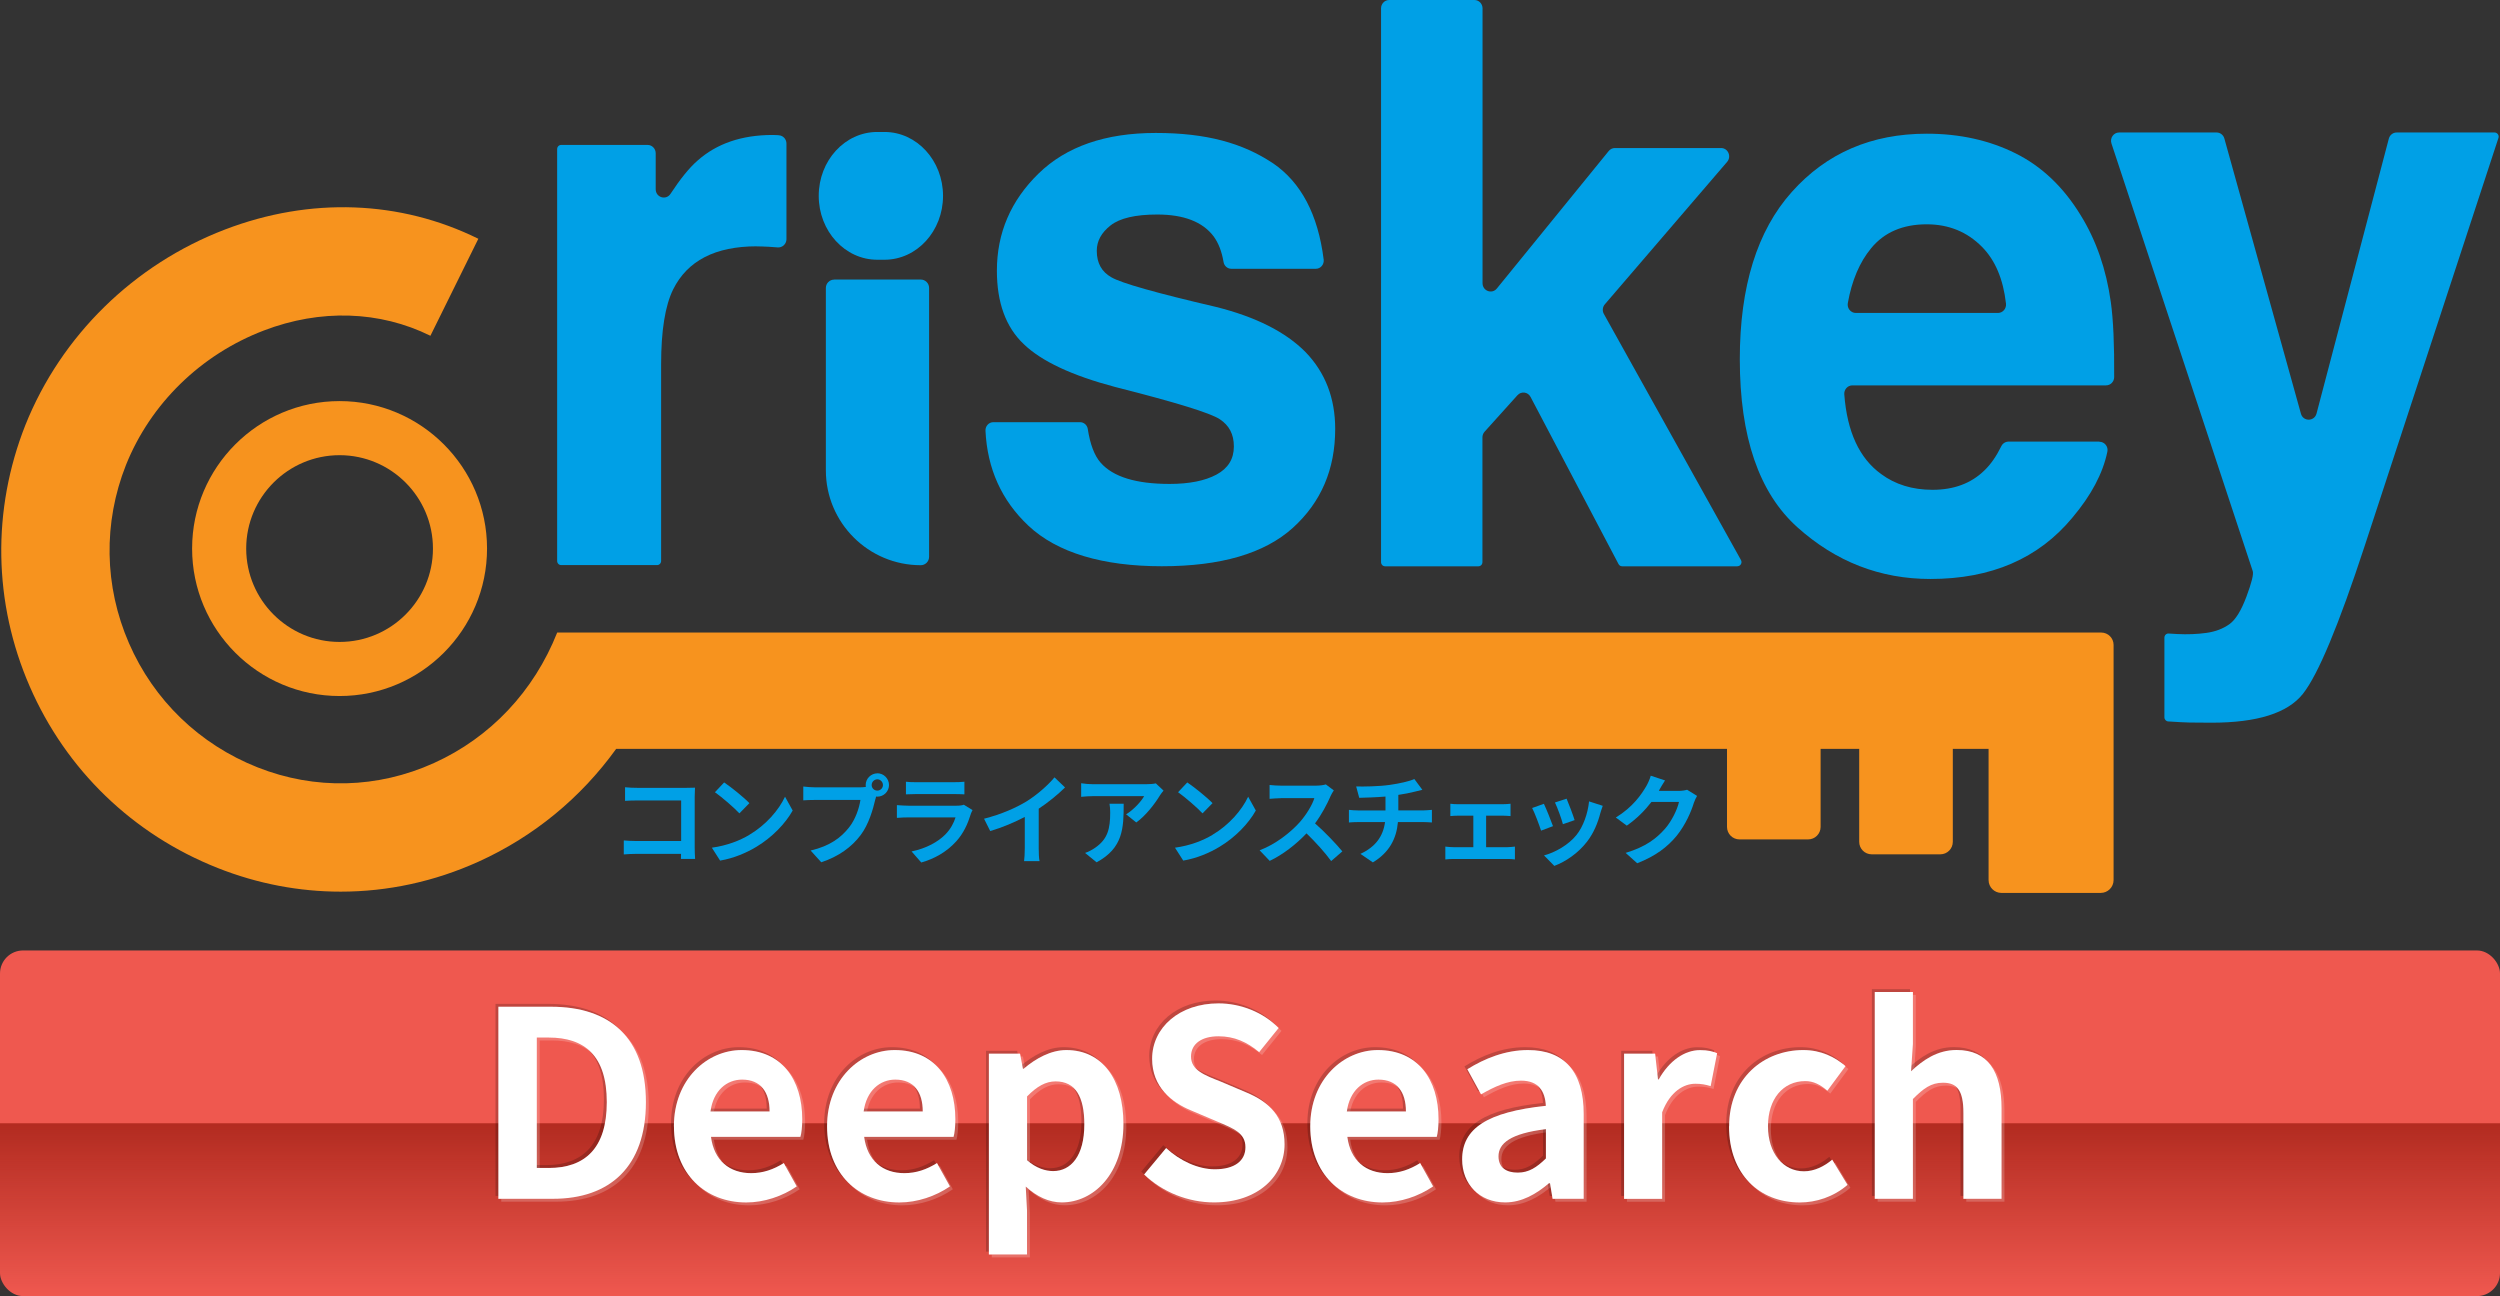 <?xml version="1.0" encoding="UTF-8"?>
<svg xmlns="http://www.w3.org/2000/svg" version="1.1" xmlns:xlink="http://www.w3.org/1999/xlink" viewBox="0 0 434 225">
  <rect x="0" y="0" width="434" height="225" fill="#333333" stroke="none"/>
  <!-- Generator: Adobe Illustrator 29.7.1, SVG Export Plug-In . SVG Version: 2.1.1 Build 8)  -->
  <defs>
    <style>
      .st0 {
        fill: #00a0e6;
      }

      .st1 {
        fill: #fff;
      }

      .st2 {
        isolation: isolate;
      }

      .st3 {
        mix-blend-mode: multiply;
      }

      .st3, .st4 {
        opacity: .2;
      }

      .st5 {
        fill: url(#_名称未設定グラデーション_80);
      }

      .st6 {
        fill: #ef584f;
      }

      .st7 {
        fill: #f7931e;
      }
    </style>
    <linearGradient id="_名称未設定グラデーション_80" data-name="名称未設定グラデーション 80" x1="217" y1="225" x2="217" y2="195" gradientUnits="userSpaceOnUse">
      <stop offset="0" stop-color="#b22b20" stop-opacity="0"/>
      <stop offset="1" stop-color="#b22b20"/>
    </linearGradient>
  </defs>
  <g class="st2">
    <g id="_レイヤー_1" data-name="レイヤー_1">
      <g>
        <rect class="st6" y="165" width="434" height="60" rx="4" ry="4"/>
        <rect class="st5" y="195" width="434" height="30"/>
      </g>
      <g>
        <g>
          <path class="st0" d="M301.6,98.31h-20c-.26,0-.5-.15-.62-.38l-15.28-29.03c-.46-.87-1.61-1.02-2.27-.29l-5.71,6.34c-.24.27-.37.62-.37.98v21.66c0,.4-.31.72-.7.72h-16.2c-.39,0-.7-.32-.7-.72V1.45c0-.8.63-1.45,1.41-1.45h14.8c.78,0,1.41.65,1.41,1.45v47.71c0,1.35,1.64,1.96,2.48.93l19.42-23.87c.27-.33.66-.52,1.08-.52h18.43c1.21,0,1.85,1.47,1.05,2.4l-21.23,24.73c-.4.46-.47,1.14-.17,1.67l23.8,42.72c.27.48-.07,1.08-.61,1.08Z"/>
          <path class="st0" d="M364.46,76.69c.88,0,1.57.83,1.38,1.72-.78,3.77-2.81,7.59-6.08,11.46-5.87,7.09-14.09,10.64-24.65,10.64-8.72,0-16.41-2.99-23.08-8.97-6.67-5.98-10-15.7-10-29.18,0-12.63,3.01-22.31,9.03-29.04,6.02-6.74,13.83-10.11,23.43-10.11,5.7,0,10.84,1.14,15.41,3.41,4.57,2.28,8.34,5.87,11.32,10.77,2.68,4.33,4.42,9.35,5.22,15.06.43,3.09.62,7.42.58,13.01,0,.8-.63,1.44-1.41,1.44h-44.04c-.82,0-1.47.73-1.4,1.57.49,6.49,2.62,11.09,6.39,13.82,2.47,1.83,5.45,2.74,8.93,2.74,3.69,0,6.69-1.11,8.99-3.35,1.1-1.05,2.09-2.47,2.96-4.24.24-.49.74-.78,1.27-.78h15.75ZM346.84,54.33c.84,0,1.5-.76,1.4-1.62-.48-4.25-1.87-7.54-4.17-9.86-2.58-2.61-5.78-3.91-9.59-3.91-4.15,0-7.37,1.38-9.65,4.15-2,2.42-3.35,5.6-4.05,9.53-.16.89.51,1.71,1.39,1.71h24.68Z"/>
          <path class="st0" d="M402.15,71.79l12.55-47.72c.17-.63.72-1.07,1.36-1.07h17c.48,0,.82.49.67.95l-23.21,70.79c-4.53,13.83-8.11,22.41-10.75,25.73-2.64,3.32-7.92,4.99-15.85,4.99-1.59,0-2.87-.01-3.84-.03-.85-.02-2.08-.08-3.68-.19-.37-.02-.66-.34-.66-.72v-13.82c0-.42.34-.75.74-.72l1.52.09c1.76.09,3.44.02,5.03-.2,1.59-.22,2.93-.74,4.03-1.54,1.05-.76,2.02-2.34,2.92-4.75.9-2.41,1.27-3.88,1.1-4.42l-24.53-74.25c-.31-.94.37-1.91,1.33-1.91h16.92c.63,0,1.18.43,1.35,1.05l13.29,47.76c.39,1.41,2.34,1.39,2.71-.02Z"/>
          <path class="st7" d="M364.77,109.81H96.73c-4.04,10.2-11.6,18.22-21.39,22.65-9.78,4.43-20.65,4.7-30.61.76-10.09-3.99-18.03-11.65-22.34-21.56-4.31-9.91-4.49-20.91-.52-30.94,4.27-10.65,12.99-19.16,23.92-23.34,9.84-3.77,20.12-3.44,28.93.91l8.32-16.84c-13.56-6.7-29.18-7.27-43.97-1.61-15.81,6.05-28.44,18.41-34.66,33.94-5.83,14.74-5.57,30.86.75,45.38,6.31,14.5,17.91,25.7,32.65,31.53,6.92,2.74,14.13,4.1,21.34,4.1,8.14,0,16.26-1.74,23.93-5.21,9.63-4.36,17.79-11.11,23.89-19.58h192.84v13.55c0,1.2.97,2.17,2.17,2.17h11.91c1.2,0,2.17-.97,2.17-2.17v-13.55h6.7v16.14c0,1.2.97,2.17,2.17,2.17h11.91c1.2,0,2.17-.97,2.17-2.17v-16.14h6.21v22.78c0,1.23,1,2.23,2.23,2.23h17.24c1.23,0,2.23-1,2.23-2.23v-40.83c0-1.18-.96-2.14-2.14-2.14Z"/>
          <g>
            <path class="st0" d="M131.38,42.76c-7.21,0-12.05,2.5-14.53,7.5-1.38,2.81-2.08,7.14-2.08,12.98v34.14c0,.4-.31.72-.7.72h-16.65c-.39,0-.7-.32-.7-.72V25.88c0-.4.31-.72.7-.72h15c.78,0,1.41.65,1.41,1.45v6.24c0,1.43,1.8,1.98,2.57.8,1.72-2.62,3.27-4.53,4.66-5.74,3.35-2.99,7.71-4.48,13.08-4.48.33,0,.62.01.85.03l.27.03c.72.07,1.27.69,1.27,1.44v16.58c0,.85-.71,1.51-1.54,1.44-.53-.05-1.02-.08-1.48-.11-.88-.04-1.59-.07-2.14-.07Z"/>
            <path class="st0" d="M220.99,28.34c4.88,3.33,7.82,8.9,8.8,16.72.11.84-.53,1.6-1.35,1.6h-14.69c-.66,0-1.23-.5-1.34-1.17-.31-1.84-.89-3.33-1.74-4.48-1.91-2.51-5.17-3.77-9.77-3.77-3.79,0-6.48.63-8.09,1.88-1.61,1.26-2.41,2.73-2.41,4.42,0,2.12.85,3.66,2.56,4.61,1.71,1,7.75,2.71,18.13,5.13,6.92,1.73,12.11,4.35,15.57,7.86,3.42,3.55,5.13,7.99,5.13,13.32,0,7.02-2.45,12.74-7.36,17.18-4.91,4.44-12.49,6.66-22.74,6.66s-18.18-2.35-23.17-7.05c-4.64-4.37-7.12-9.87-7.44-16.47-.04-.81.58-1.49,1.37-1.49h15.05c.67,0,1.24.51,1.34,1.19.41,2.67,1.16,4.62,2.22,5.83,2.16,2.47,6.15,3.7,11.97,3.7,3.42,0,6.14-.54,8.15-1.62,2.01-1.08,3.02-2.71,3.02-4.87s-.82-3.66-2.44-4.74c-1.63-1.08-7.67-2.94-18.13-5.59-7.53-1.99-12.84-4.48-15.93-7.47-3.09-2.94-4.64-7.19-4.64-12.73,0-6.54,2.41-12.16,7.23-16.86,4.82-4.7,11.61-7.05,20.36-7.05s15.08,1.75,20.33,5.26Z"/>
            <path class="st0" d="M163.71,34h0c0,6.13-4.55,11.09-10.16,11.09h-1.26c-5.61,0-10.16-4.97-10.16-11.09h0c0-6.13,4.55-11.09,10.16-11.09h1.26c5.61,0,10.16,4.97,10.16,11.09Z"/>
            <path class="st0" d="M144.82,48.53h15.02c.8,0,1.45.65,1.45,1.45v46.69c0,.8-.65,1.45-1.45,1.45h0c-9.09,0-16.47-7.38-16.47-16.47v-31.66c0-.8.65-1.45,1.45-1.45Z"/>
          </g>
          <path class="st7" d="M58.95,120.83c-14.12,0-25.6-11.48-25.6-25.6s11.48-25.6,25.6-25.6,25.6,11.48,25.6,25.6-11.48,25.6-25.6,25.6ZM58.95,79.02c-8.94,0-16.21,7.27-16.21,16.21s7.27,16.21,16.21,16.21,16.21-7.27,16.21-16.21-7.27-16.21-16.21-16.21Z"/>
        </g>
        <g>
          <path class="st0" d="M110.58,136.77h8.57c.49,0,1.21-.02,1.5-.03-.02.39-.05,1.07-.05,1.56v8.8c0,.59.03,1.5.07,2.01h-2.46c.02-.27.02-.56.02-.88h-7.75c-.66,0-1.63.05-2.19.1v-2.43c.59.05,1.36.1,2.12.1h7.84v-7.04h-7.63c-.71,0-1.63.03-2.11.07v-2.36c.63.07,1.51.1,2.09.1Z"/>
          <path class="st0" d="M130.09,144.92c2.91-1.72,5.12-4.32,6.19-6.61l1.33,2.4c-1.29,2.29-3.55,4.64-6.29,6.29-1.72,1.04-3.91,1.99-6.31,2.4l-1.43-2.24c2.65-.37,4.86-1.24,6.51-2.23ZM130.09,139.43l-1.73,1.77c-.88-.95-3.01-2.8-4.25-3.67l1.6-1.7c1.19.8,3.4,2.57,4.39,3.6Z"/>
          <path class="st0" d="M152.31,134.24c1.1,0,2.02.92,2.02,2.04s-.92,2.02-2.02,2.02c-.07,0-.15,0-.22-.02-.05.19-.08.36-.14.51-.39,1.67-1.12,4.3-2.55,6.19-1.53,2.04-3.81,3.72-6.83,4.71l-1.85-2.04c3.37-.78,5.29-2.26,6.66-3.99,1.12-1.41,1.77-3.33,1.99-4.79h-7.9c-.78,0-1.6.03-2.02.07v-2.4c.49.07,1.46.14,2.02.14h7.87c.24,0,.61-.02.97-.07-.02-.1-.03-.2-.03-.32,0-1.12.92-2.04,2.04-2.04ZM152.31,137.25c.53,0,.97-.44.97-.97s-.44-.99-.97-.99-.99.44-.99.99.44.97.99.97Z"/>
          <path class="st0" d="M168.52,141.35c-.51,1.65-1.24,3.3-2.52,4.71-1.72,1.9-3.89,3.06-6.07,3.67l-1.68-1.92c2.55-.53,4.59-1.65,5.88-2.97.92-.94,1.45-1.99,1.75-2.94h-8.21c-.41,0-1.26.02-1.97.08v-2.21c.71.05,1.45.1,1.97.1h8.41c.54,0,1-.07,1.24-.17l1.51.93c-.12.22-.25.53-.32.71ZM159.04,135.79h6.54c.53,0,1.36-.02,1.84-.08v2.19c-.46-.03-1.26-.05-1.87-.05h-6.51c-.54,0-1.28.02-1.77.05v-2.19c.48.07,1.19.08,1.77.08Z"/>
          <path class="st0" d="M178.27,139.08c1.75-1.09,3.69-2.79,4.79-4.13l1.83,1.75c-1.29,1.27-2.92,2.6-4.57,3.69v6.87c0,.75.03,1.8.15,2.23h-2.69c.07-.41.12-1.48.12-2.23v-5.44c-1.75.92-3.91,1.84-6,2.45l-1.07-2.14c3.04-.78,5.54-1.89,7.43-3.04Z"/>
          <path class="st0" d="M201.34,138.12c-.8,1.33-2.41,3.47-4.08,4.66l-1.77-1.41c1.36-.83,2.69-2.33,3.13-3.16h-8.86c-.71,0-1.27.05-2.07.12v-2.36c.65.1,1.36.17,2.07.17h9.16c.48,0,1.41-.05,1.73-.15l1.34,1.26c-.19.22-.51.63-.66.88ZM190.36,149.69l-1.99-1.62c.54-.19,1.16-.48,1.79-.93,2.16-1.5,2.57-3.3,2.57-6.08,0-.53-.03-.99-.12-1.53h2.46c0,4.22-.08,7.68-4.71,10.17Z"/>
          <path class="st0" d="M210.49,144.92c2.91-1.72,5.12-4.32,6.19-6.61l1.33,2.4c-1.29,2.29-3.55,4.64-6.29,6.29-1.72,1.04-3.91,1.99-6.31,2.4l-1.43-2.24c2.65-.37,4.86-1.24,6.51-2.23ZM210.49,139.43l-1.73,1.77c-.88-.95-3.01-2.8-4.25-3.67l1.6-1.7c1.19.8,3.4,2.57,4.39,3.6Z"/>
          <path class="st0" d="M230.96,138.27c-.58,1.33-1.53,3.14-2.67,4.67,1.68,1.46,3.74,3.64,4.74,4.86l-1.94,1.68c-1.11-1.53-2.69-3.26-4.28-4.81-1.8,1.9-4.06,3.67-6.39,4.78l-1.75-1.84c2.74-1.02,5.37-3.09,6.97-4.88,1.12-1.28,2.16-2.96,2.53-4.17h-5.76c-.71,0-1.65.1-2.01.12v-2.41c.46.07,1.5.12,2.01.12h6c.73,0,1.41-.1,1.75-.22l1.39,1.04c-.14.19-.44.71-.6,1.05Z"/>
          <path class="st0" d="M241.25,136.26c1.7-.24,3.43-.63,4.28-1.02l1.39,1.87c-.58.14-1.02.25-1.31.32-.83.22-1.84.41-2.86.56v2.7h4.28c.37,0,1.17-.07,1.55-.1v2.19c-.46-.03-1.04-.07-1.5-.07h-4.4c-.25,2.86-1.48,5.27-4.35,7l-2.16-1.48c2.58-1.19,3.94-3.01,4.27-5.52h-4.67c-.53,0-1.16.03-1.6.07v-2.19c.46.05,1.04.1,1.56.1h4.79v-2.41c-1.63.14-3.42.19-4.56.22l-.53-1.97c1.29.03,3.93,0,5.8-.27Z"/>
          <path class="st0" d="M253.11,139.61h7.79c.41,0,.92-.03,1.33-.08v2.14c-.42-.03-.93-.07-1.33-.07h-2.91v5.47h3.71c.46,0,.93-.07,1.29-.1v2.23c-.37-.07-1-.08-1.29-.08h-9.4c-.41,0-.93.02-1.39.08v-2.23c.44.05.97.1,1.39.1h3.47v-5.47h-2.65c-.36,0-.97.03-1.34.07v-2.14c.37.07.97.08,1.34.08Z"/>
          <path class="st0" d="M269.6,143.42l-2.07.78c-.29-.92-1.14-3.18-1.55-3.93l2.04-.73c.42.87,1.24,2.92,1.58,3.88ZM277.83,141.12c-.44,1.72-1.16,3.49-2.31,4.98-1.58,2.04-3.71,3.47-5.69,4.22l-1.79-1.82c1.87-.49,4.23-1.79,5.64-3.55,1.16-1.45,1.97-3.71,2.18-5.83l2.38.77c-.2.54-.31.9-.41,1.24ZM273.36,142.37l-2.04.71c-.2-.83-.95-2.89-1.38-3.77l2.02-.66c.32.73,1.16,2.94,1.39,3.72Z"/>
          <path class="st0" d="M288.03,137.22s-.03.05-.05.08h3.42c.53,0,1.09-.08,1.48-.2l1.73,1.07c-.19.32-.42.8-.56,1.22-.46,1.51-1.43,3.77-2.96,5.68-1.62,1.97-3.67,3.54-6.87,4.79l-2.01-1.8c3.48-1.04,5.37-2.52,6.85-4.2,1.16-1.33,2.14-3.37,2.41-4.64h-4.78c-1.14,1.48-2.62,2.97-4.28,4.11l-1.9-1.41c2.97-1.82,4.45-4.01,5.3-5.47.25-.43.61-1.21.76-1.79l2.48.82c-.39.6-.83,1.36-1.04,1.73Z"/>
        </g>
      </g>
      <g>
        <g class="st4">
          <path class="st1" d="M86.53,174.77h9.13c10.17,0,16.47,5.31,16.47,16.56s-6.3,16.78-16.11,16.78h-9.5v-33.34ZM95.26,202.76c6.21,0,10.08-3.33,10.08-11.43s-3.87-11.21-10.08-11.21h-2.07v22.63h2.07Z"/>
          <path class="st1" d="M116.99,195.52c0-8.14,5.76-13.23,11.75-13.23,6.93,0,10.53,5.08,10.53,12.01,0,1.26-.13,2.47-.32,3.06h-15.52c.54,4.14,3.24,6.3,6.97,6.3,2.07,0,3.87-.63,5.67-1.75l2.25,4.05c-2.47,1.71-5.67,2.79-8.77,2.79-7.06,0-12.55-4.91-12.55-13.23ZM133.6,192.95c0-3.37-1.53-5.53-4.77-5.53-2.66,0-5,1.89-5.49,5.53h10.26Z"/>
          <path class="st1" d="M143.58,195.52c0-8.14,5.76-13.23,11.74-13.23,6.93,0,10.53,5.08,10.53,12.01,0,1.26-.13,2.47-.31,3.06h-15.52c.54,4.14,3.24,6.3,6.97,6.3,2.07,0,3.87-.63,5.67-1.75l2.25,4.05c-2.48,1.71-5.67,2.79-8.78,2.79-7.06,0-12.55-4.91-12.55-13.23ZM160.19,192.95c0-3.37-1.53-5.53-4.77-5.53-2.65,0-4.99,1.89-5.49,5.53h10.26Z"/>
          <path class="st1" d="M171.68,182.92h5.4l.5,2.61h.13c2.12-1.8,4.72-3.24,7.42-3.24,6.21,0,9.9,5.08,9.9,12.82,0,8.64-5.17,13.63-10.71,13.63-2.2,0-4.32-.99-6.25-2.75l.22,4.14v7.65h-6.62v-34.87ZM188.24,195.2c0-4.81-1.53-7.47-4.99-7.47-1.71,0-3.24.86-4.95,2.61v11.07c1.58,1.4,3.19,1.89,4.54,1.89,3.06,0,5.4-2.61,5.4-8.1Z"/>
          <path class="st1" d="M198.62,203.89l3.82-4.59c2.38,2.21,5.54,3.69,8.46,3.69,3.46,0,5.31-1.49,5.31-3.83,0-2.47-2.02-3.24-5-4.5l-4.45-1.89c-3.38-1.39-6.75-4.09-6.75-8.95,0-5.45,4.77-9.63,11.52-9.63,3.87,0,7.74,1.53,10.44,4.27l-3.38,4.19c-2.11-1.76-4.32-2.75-7.06-2.75-2.92,0-4.77,1.3-4.77,3.51,0,2.38,2.34,3.24,5.17,4.36l4.36,1.85c4.05,1.67,6.71,4.23,6.71,9.04,0,5.45-4.54,10.08-12.24,10.08-4.46,0-8.91-1.75-12.15-4.86Z"/>
          <path class="st1" d="M227.46,195.52c0-8.14,5.76-13.23,11.74-13.23,6.93,0,10.53,5.08,10.53,12.01,0,1.26-.13,2.47-.31,3.06h-15.52c.54,4.14,3.24,6.3,6.97,6.3,2.07,0,3.87-.63,5.67-1.75l2.25,4.05c-2.48,1.71-5.67,2.79-8.78,2.79-7.06,0-12.55-4.91-12.55-13.23ZM244.07,192.95c0-3.37-1.53-5.53-4.77-5.53-2.65,0-4.99,1.89-5.49,5.53h10.26Z"/>
          <path class="st1" d="M253.83,201.28c0-5.4,4.36-8.23,14.53-9.31-.13-2.48-1.21-4.37-4.32-4.37-2.34,0-4.59,1.04-6.93,2.38l-2.38-4.36c2.97-1.85,6.57-3.33,10.53-3.33,6.39,0,9.67,3.83,9.67,11.11v14.71h-5.4l-.45-2.7h-.18c-2.21,1.89-4.72,3.33-7.6,3.33-4.5,0-7.47-3.2-7.47-7.47ZM268.37,201.1v-5.08c-6.17.76-8.23,2.47-8.23,4.72,0,1.98,1.39,2.83,3.33,2.83s3.29-.9,4.91-2.47Z"/>
          <path class="st1" d="M281.93,182.92h5.4l.5,4.46h.13c1.85-3.29,4.54-5.08,7.16-5.08,1.39,0,2.21.22,2.97.54l-1.12,5.71c-.9-.27-1.62-.41-2.66-.41-1.98,0-4.36,1.3-5.76,4.95v15.03h-6.61v-25.2Z"/>
          <path class="st1" d="M300.18,195.52c0-8.37,6.03-13.23,12.87-13.23,3.1,0,5.49,1.21,7.33,2.79l-3.15,4.27c-1.26-1.08-2.43-1.67-3.83-1.67-3.87,0-6.48,3.11-6.48,7.83s2.66,7.83,6.25,7.83c1.8,0,3.51-.85,4.9-2.02l2.66,4.37c-2.43,2.11-5.49,3.06-8.28,3.06-6.98,0-12.29-4.86-12.29-13.23Z"/>
          <path class="st1" d="M325.46,172.21h6.62v9.04l-.32,4.72c2.03-1.89,4.5-3.69,7.92-3.69,5.45,0,7.79,3.78,7.79,10.12v15.71h-6.62v-14.89c0-3.92-1.08-5.26-3.55-5.26-2.07,0-3.38.99-5.22,2.83v17.32h-6.62v-35.91Z"/>
          <path class="st1" d="M87.03,175.27h9.13c10.17,0,16.47,5.31,16.47,16.56s-6.3,16.78-16.11,16.78h-9.5v-33.34ZM95.76,203.26c6.21,0,10.08-3.33,10.08-11.43s-3.87-11.21-10.08-11.21h-2.07v22.63h2.07Z"/>
          <path class="st1" d="M117.49,196.02c0-8.14,5.76-13.23,11.75-13.23,6.93,0,10.53,5.08,10.53,12.01,0,1.26-.13,2.47-.32,3.06h-15.52c.54,4.14,3.24,6.3,6.97,6.3,2.07,0,3.87-.63,5.67-1.75l2.25,4.05c-2.47,1.71-5.67,2.79-8.77,2.79-7.06,0-12.55-4.91-12.55-13.23ZM134.1,193.45c0-3.37-1.53-5.53-4.77-5.53-2.66,0-5,1.89-5.49,5.53h10.26Z"/>
          <path class="st1" d="M144.08,196.02c0-8.14,5.76-13.23,11.74-13.23,6.93,0,10.53,5.08,10.53,12.01,0,1.26-.13,2.47-.31,3.06h-15.52c.54,4.14,3.24,6.3,6.97,6.3,2.07,0,3.87-.63,5.67-1.75l2.25,4.05c-2.48,1.71-5.67,2.79-8.78,2.79-7.06,0-12.55-4.91-12.55-13.23ZM160.69,193.45c0-3.37-1.53-5.53-4.77-5.53-2.65,0-4.99,1.89-5.49,5.53h10.26Z"/>
          <path class="st1" d="M172.18,183.42h5.4l.5,2.61h.13c2.12-1.8,4.72-3.24,7.42-3.24,6.21,0,9.9,5.08,9.9,12.82,0,8.64-5.17,13.63-10.71,13.63-2.2,0-4.32-.99-6.25-2.75l.22,4.14v7.65h-6.62v-34.87ZM188.74,195.7c0-4.81-1.53-7.47-4.99-7.47-1.71,0-3.24.86-4.95,2.61v11.07c1.58,1.4,3.19,1.89,4.54,1.89,3.06,0,5.4-2.61,5.4-8.1Z"/>
          <path class="st1" d="M199.12,204.39l3.82-4.59c2.38,2.21,5.54,3.69,8.46,3.69,3.46,0,5.31-1.49,5.31-3.83,0-2.47-2.02-3.24-5-4.5l-4.45-1.89c-3.38-1.39-6.75-4.09-6.75-8.95,0-5.45,4.77-9.63,11.52-9.63,3.87,0,7.74,1.53,10.44,4.27l-3.38,4.19c-2.11-1.76-4.32-2.75-7.06-2.75-2.92,0-4.77,1.3-4.77,3.51,0,2.38,2.34,3.24,5.17,4.36l4.36,1.85c4.05,1.67,6.71,4.23,6.71,9.04,0,5.45-4.54,10.08-12.24,10.08-4.46,0-8.91-1.75-12.15-4.86Z"/>
          <path class="st1" d="M227.96,196.02c0-8.14,5.76-13.23,11.74-13.23,6.93,0,10.53,5.08,10.53,12.01,0,1.26-.13,2.47-.31,3.06h-15.52c.54,4.14,3.24,6.3,6.97,6.3,2.07,0,3.87-.63,5.67-1.75l2.25,4.05c-2.48,1.71-5.67,2.79-8.78,2.79-7.06,0-12.55-4.91-12.55-13.23ZM244.57,193.45c0-3.37-1.53-5.53-4.77-5.53-2.65,0-4.99,1.89-5.49,5.53h10.26Z"/>
          <path class="st1" d="M254.33,201.78c0-5.4,4.36-8.23,14.53-9.31-.13-2.48-1.21-4.37-4.32-4.37-2.34,0-4.59,1.04-6.93,2.38l-2.38-4.36c2.97-1.85,6.57-3.33,10.53-3.33,6.39,0,9.67,3.83,9.67,11.11v14.71h-5.4l-.45-2.7h-.18c-2.21,1.89-4.72,3.33-7.6,3.33-4.5,0-7.47-3.2-7.47-7.47ZM268.87,201.6v-5.08c-6.17.76-8.23,2.47-8.23,4.72,0,1.98,1.39,2.83,3.33,2.83s3.29-.9,4.91-2.47Z"/>
          <path class="st1" d="M282.43,183.42h5.4l.5,4.46h.13c1.85-3.29,4.54-5.08,7.16-5.08,1.39,0,2.21.22,2.97.54l-1.12,5.71c-.9-.27-1.62-.41-2.66-.41-1.98,0-4.36,1.3-5.76,4.95v15.03h-6.61v-25.2Z"/>
          <path class="st1" d="M300.68,196.02c0-8.37,6.03-13.23,12.87-13.23,3.1,0,5.49,1.21,7.33,2.79l-3.15,4.27c-1.26-1.08-2.43-1.67-3.83-1.67-3.87,0-6.48,3.11-6.48,7.83s2.66,7.83,6.25,7.83c1.8,0,3.51-.85,4.9-2.02l2.66,4.37c-2.43,2.11-5.49,3.06-8.28,3.06-6.98,0-12.29-4.86-12.29-13.23Z"/>
          <path class="st1" d="M325.96,172.71h6.62v9.04l-.32,4.72c2.03-1.89,4.5-3.69,7.92-3.69,5.45,0,7.79,3.78,7.79,10.12v15.71h-6.62v-14.89c0-3.92-1.08-5.26-3.55-5.26-2.07,0-3.38.99-5.22,2.83v17.32h-6.62v-35.91Z"/>
        </g>
        <g>
          <g class="st3">
            <path d="M86.03,174.27h9.13c10.17,0,16.47,5.31,16.47,16.56s-6.3,16.78-16.11,16.78h-9.5v-33.34ZM94.76,202.26c6.21,0,10.08-3.33,10.08-11.43s-3.87-11.21-10.08-11.21h-2.07v22.63h2.07Z"/>
            <path d="M116.49,195.02c0-8.14,5.76-13.23,11.75-13.23,6.93,0,10.53,5.08,10.53,12.01,0,1.26-.13,2.47-.32,3.06h-15.52c.54,4.14,3.24,6.3,6.97,6.3,2.07,0,3.87-.63,5.67-1.75l2.25,4.05c-2.47,1.71-5.67,2.79-8.77,2.79-7.06,0-12.55-4.91-12.55-13.23ZM133.1,192.45c0-3.37-1.53-5.53-4.77-5.53-2.66,0-5,1.89-5.49,5.53h10.26Z"/>
            <path d="M143.08,195.02c0-8.14,5.76-13.23,11.74-13.23,6.93,0,10.53,5.08,10.53,12.01,0,1.26-.13,2.47-.31,3.06h-15.52c.54,4.14,3.24,6.3,6.97,6.3,2.07,0,3.87-.63,5.67-1.75l2.25,4.05c-2.48,1.71-5.67,2.79-8.78,2.79-7.06,0-12.55-4.91-12.55-13.23ZM159.69,192.45c0-3.37-1.53-5.53-4.77-5.53-2.65,0-4.99,1.89-5.49,5.53h10.26Z"/>
            <path d="M171.18,182.42h5.4l.5,2.61h.13c2.12-1.8,4.72-3.24,7.42-3.24,6.21,0,9.9,5.08,9.9,12.82,0,8.64-5.17,13.63-10.71,13.63-2.2,0-4.32-.99-6.25-2.75l.22,4.14v7.65h-6.62v-34.87ZM187.74,194.7c0-4.81-1.53-7.47-4.99-7.47-1.71,0-3.24.86-4.95,2.61v11.07c1.58,1.4,3.19,1.89,4.54,1.89,3.06,0,5.4-2.61,5.4-8.1Z"/>
            <path d="M198.12,203.39l3.82-4.59c2.38,2.21,5.54,3.69,8.46,3.69,3.46,0,5.31-1.49,5.31-3.83,0-2.47-2.02-3.24-5-4.5l-4.45-1.89c-3.38-1.39-6.75-4.09-6.75-8.95,0-5.45,4.77-9.63,11.52-9.63,3.87,0,7.74,1.53,10.44,4.27l-3.38,4.19c-2.11-1.76-4.32-2.75-7.06-2.75-2.92,0-4.77,1.3-4.77,3.51,0,2.38,2.34,3.24,5.17,4.36l4.36,1.85c4.05,1.67,6.71,4.23,6.71,9.04,0,5.45-4.54,10.08-12.24,10.08-4.46,0-8.91-1.75-12.15-4.86Z"/>
            <path d="M226.96,195.02c0-8.14,5.76-13.23,11.74-13.23,6.93,0,10.53,5.08,10.53,12.01,0,1.26-.13,2.47-.31,3.06h-15.52c.54,4.14,3.24,6.3,6.97,6.3,2.07,0,3.87-.63,5.67-1.75l2.25,4.05c-2.48,1.71-5.67,2.79-8.78,2.79-7.06,0-12.55-4.91-12.55-13.23ZM243.57,192.45c0-3.37-1.53-5.53-4.77-5.53-2.65,0-4.99,1.89-5.49,5.53h10.26Z"/>
            <path d="M253.33,200.78c0-5.4,4.36-8.23,14.53-9.31-.13-2.48-1.21-4.37-4.32-4.37-2.34,0-4.59,1.04-6.93,2.38l-2.38-4.36c2.97-1.85,6.57-3.33,10.53-3.33,6.39,0,9.67,3.83,9.67,11.11v14.71h-5.4l-.45-2.7h-.18c-2.21,1.89-4.72,3.33-7.6,3.33-4.5,0-7.47-3.2-7.47-7.47ZM267.87,200.6v-5.08c-6.17.76-8.23,2.47-8.23,4.72,0,1.98,1.39,2.83,3.33,2.83s3.29-.9,4.91-2.47Z"/>
            <path d="M281.43,182.42h5.4l.5,4.46h.13c1.85-3.29,4.54-5.08,7.16-5.08,1.39,0,2.21.22,2.97.54l-1.12,5.71c-.9-.27-1.62-.41-2.66-.41-1.98,0-4.36,1.3-5.76,4.95v15.03h-6.61v-25.2Z"/>
            <path d="M299.68,195.02c0-8.37,6.03-13.23,12.87-13.23,3.1,0,5.49,1.21,7.33,2.79l-3.15,4.27c-1.26-1.08-2.43-1.67-3.83-1.67-3.87,0-6.48,3.11-6.48,7.83s2.66,7.83,6.25,7.83c1.8,0,3.51-.85,4.9-2.02l2.66,4.37c-2.43,2.11-5.49,3.06-8.28,3.06-6.98,0-12.29-4.86-12.29-13.23Z"/>
            <path d="M324.96,171.71h6.62v9.04l-.32,4.72c2.03-1.89,4.5-3.69,7.92-3.69,5.45,0,7.79,3.78,7.79,10.12v15.71h-6.62v-14.89c0-3.92-1.08-5.26-3.55-5.26-2.07,0-3.38.99-5.22,2.83v17.32h-6.62v-35.91Z"/>
          </g>
          <g>
            <path class="st1" d="M86.53,174.77h9.13c10.17,0,16.47,5.31,16.47,16.56s-6.3,16.78-16.11,16.78h-9.5v-33.34ZM95.26,202.76c6.21,0,10.08-3.33,10.08-11.43s-3.87-11.21-10.08-11.21h-2.07v22.63h2.07Z"/>
            <path class="st1" d="M116.99,195.52c0-8.14,5.76-13.23,11.75-13.23,6.93,0,10.53,5.08,10.53,12.01,0,1.26-.13,2.47-.32,3.06h-15.52c.54,4.14,3.24,6.3,6.97,6.3,2.07,0,3.87-.63,5.67-1.75l2.25,4.05c-2.47,1.71-5.67,2.79-8.77,2.79-7.06,0-12.55-4.91-12.55-13.23ZM133.6,192.95c0-3.37-1.53-5.53-4.77-5.53-2.66,0-5,1.89-5.49,5.53h10.26Z"/>
            <path class="st1" d="M143.58,195.52c0-8.14,5.76-13.23,11.74-13.23,6.93,0,10.53,5.08,10.53,12.01,0,1.26-.13,2.47-.31,3.06h-15.52c.54,4.14,3.24,6.3,6.97,6.3,2.07,0,3.87-.63,5.67-1.75l2.25,4.05c-2.48,1.71-5.67,2.79-8.78,2.79-7.06,0-12.55-4.91-12.55-13.23ZM160.19,192.95c0-3.37-1.53-5.53-4.77-5.53-2.65,0-4.99,1.89-5.49,5.53h10.26Z"/>
            <path class="st1" d="M171.68,182.92h5.4l.5,2.61h.13c2.12-1.8,4.72-3.24,7.42-3.24,6.21,0,9.9,5.08,9.9,12.82,0,8.64-5.17,13.63-10.71,13.63-2.2,0-4.32-.99-6.25-2.75l.22,4.14v7.65h-6.62v-34.87ZM188.24,195.2c0-4.81-1.53-7.47-4.99-7.47-1.71,0-3.24.86-4.95,2.61v11.07c1.58,1.4,3.19,1.89,4.54,1.89,3.06,0,5.4-2.61,5.4-8.1Z"/>
            <path class="st1" d="M198.62,203.89l3.82-4.59c2.38,2.21,5.54,3.69,8.46,3.69,3.46,0,5.31-1.49,5.31-3.83,0-2.47-2.02-3.24-5-4.5l-4.45-1.89c-3.38-1.39-6.75-4.09-6.75-8.95,0-5.45,4.77-9.63,11.52-9.63,3.87,0,7.74,1.53,10.44,4.27l-3.38,4.19c-2.11-1.76-4.32-2.75-7.06-2.75-2.92,0-4.77,1.3-4.77,3.51,0,2.38,2.34,3.24,5.17,4.36l4.36,1.85c4.05,1.67,6.71,4.23,6.71,9.04,0,5.45-4.54,10.08-12.24,10.08-4.46,0-8.91-1.75-12.15-4.86Z"/>
            <path class="st1" d="M227.46,195.52c0-8.14,5.76-13.23,11.74-13.23,6.93,0,10.53,5.08,10.53,12.01,0,1.26-.13,2.47-.31,3.06h-15.52c.54,4.14,3.24,6.3,6.97,6.3,2.07,0,3.87-.63,5.67-1.75l2.25,4.05c-2.48,1.71-5.67,2.79-8.78,2.79-7.06,0-12.55-4.91-12.55-13.23ZM244.07,192.95c0-3.37-1.53-5.53-4.77-5.53-2.65,0-4.99,1.89-5.49,5.53h10.26Z"/>
            <path class="st1" d="M253.83,201.28c0-5.4,4.36-8.23,14.53-9.31-.13-2.48-1.21-4.37-4.32-4.37-2.34,0-4.59,1.04-6.93,2.38l-2.38-4.36c2.97-1.85,6.57-3.33,10.53-3.33,6.39,0,9.67,3.83,9.67,11.11v14.71h-5.4l-.45-2.7h-.18c-2.21,1.89-4.72,3.33-7.6,3.33-4.5,0-7.47-3.2-7.47-7.47ZM268.37,201.1v-5.08c-6.17.76-8.23,2.47-8.23,4.72,0,1.98,1.39,2.83,3.33,2.83s3.29-.9,4.91-2.47Z"/>
            <path class="st1" d="M281.93,182.92h5.4l.5,4.46h.13c1.85-3.29,4.54-5.08,7.16-5.08,1.39,0,2.21.22,2.97.54l-1.12,5.71c-.9-.27-1.62-.41-2.66-.41-1.98,0-4.36,1.3-5.76,4.95v15.03h-6.61v-25.2Z"/>
            <path class="st1" d="M300.18,195.52c0-8.37,6.03-13.23,12.87-13.23,3.1,0,5.49,1.21,7.33,2.79l-3.15,4.27c-1.26-1.08-2.43-1.67-3.83-1.67-3.87,0-6.48,3.11-6.48,7.83s2.66,7.83,6.25,7.83c1.8,0,3.51-.85,4.9-2.02l2.66,4.37c-2.43,2.11-5.49,3.06-8.28,3.06-6.98,0-12.29-4.86-12.29-13.23Z"/>
            <path class="st1" d="M325.46,172.21h6.62v9.04l-.32,4.72c2.03-1.89,4.5-3.69,7.92-3.69,5.45,0,7.79,3.78,7.79,10.12v15.71h-6.62v-14.89c0-3.92-1.08-5.26-3.55-5.26-2.07,0-3.38.99-5.22,2.83v17.32h-6.62v-35.91Z"/>
          </g>
        </g>
      </g>
    </g>
  </g>
</svg>